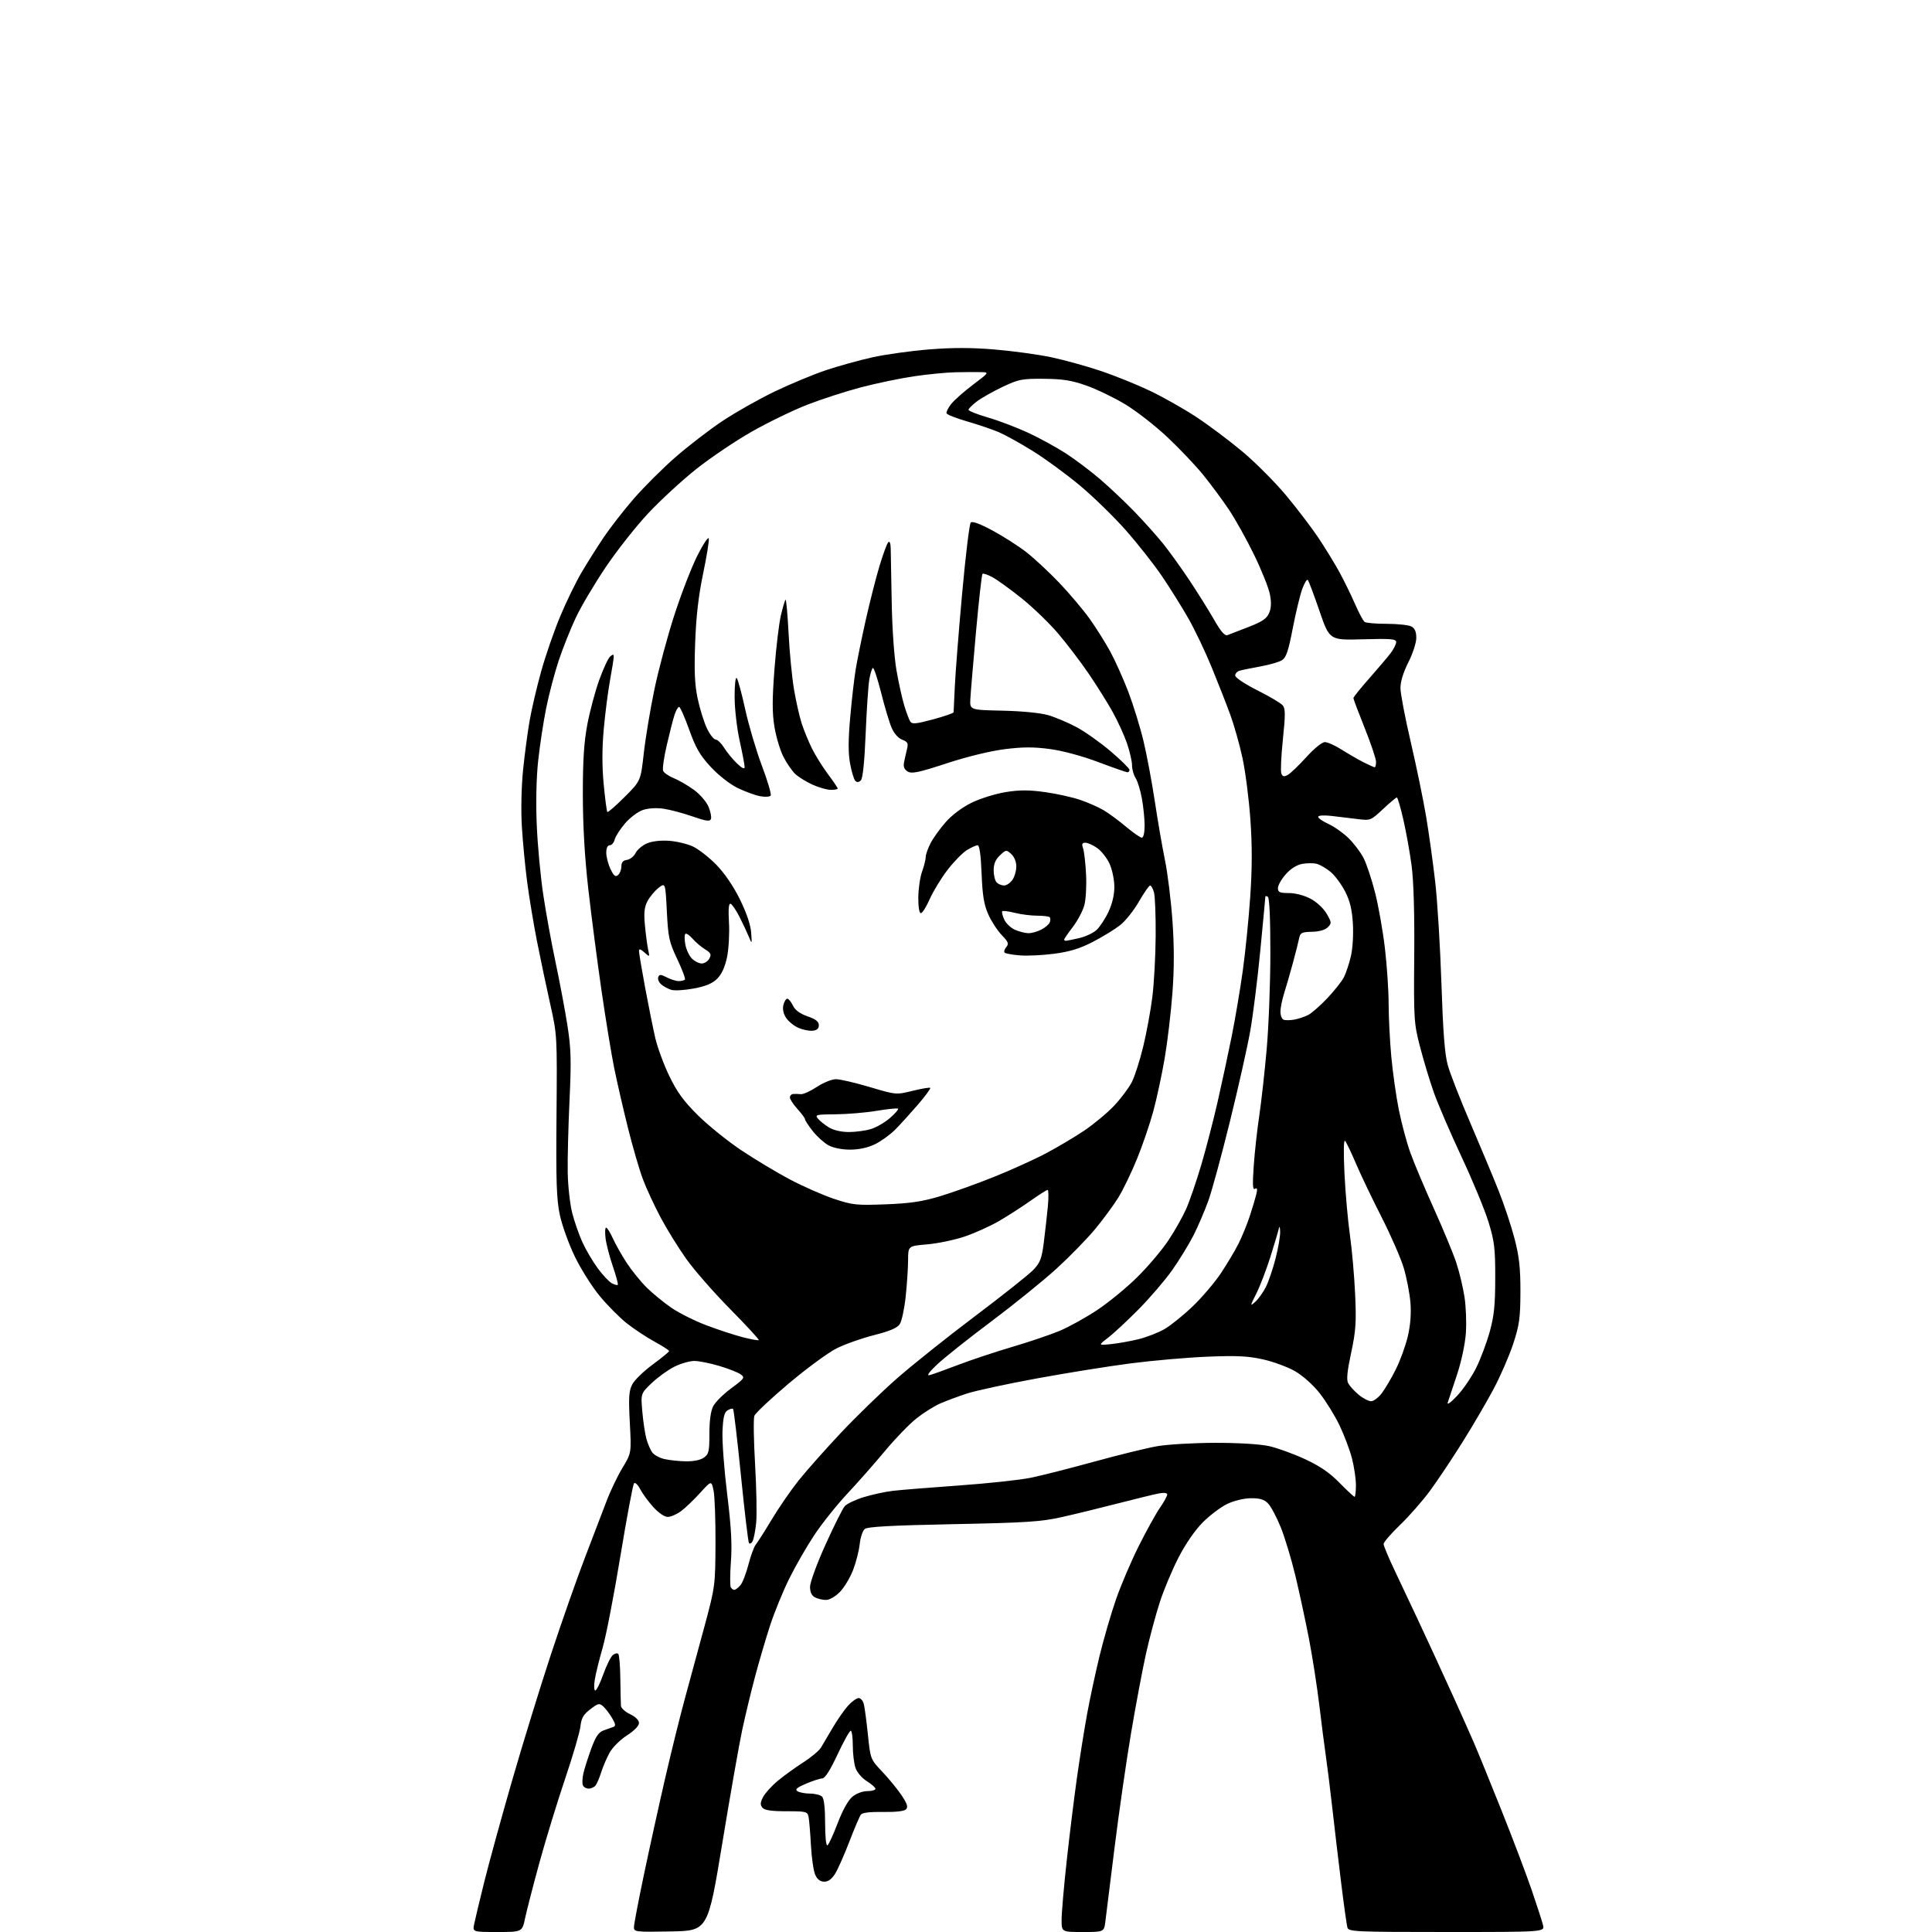 <?xml version="1.0" encoding="UTF-8" standalone="no"?>
<svg 
  version="1.1" 
  xmlns="http://www.w3.org/2000/svg" 
  xmlns:xlink="http://www.w3.org/1999/xlink" 
  xmlns:svg="http://www.w3.org/2000/svg"
  xmlns:rdf="http://www.w3.org/1999/02/22-rdf-syntax-ns#"
  xmlns:cc="http://creativecommons.org/ns#"
  xmlns:dc="http://purl.org/dc/elements/1.1/"
  viewBox="0 0 768 768"
  width="768"
  height="768"
>
<style>svg {background-color: white; }</style>"
<path stroke="none" fill="black" fill-rule="evenodd" d="M197.71,768.00C187.84,768.00 187.84,768.00 188.51,764.75C188.87,762.96 190.68,755.42 192.52,748.00C194.36,740.58 199.31,722.58 203.51,708.00C207.71,693.42 214.71,670.70 219.06,657.50C223.42,644.30 229.51,626.98 232.59,619.00C235.67,611.02 239.45,601.12 241.00,597.00C242.54,592.88 245.43,586.82 247.41,583.55C251.01,577.60 251.01,577.60 250.36,565.52C249.83,555.47 249.99,552.92 251.33,550.32C252.22,548.60 255.89,545.04 259.47,542.41C263.06,539.77 265.99,537.36 265.99,537.06C265.98,536.75 263.34,535.05 260.12,533.29C256.90,531.52 251.96,528.25 249.14,526.02C246.32,523.79 241.50,518.94 238.43,515.23C235.36,511.53 230.89,504.45 228.50,499.50C226.11,494.55 223.43,487.12 222.55,483.00C221.23,476.82 220.99,469.85 221.22,443.50C221.49,411.62 221.48,411.45 218.69,399.00C217.15,392.12 214.79,380.88 213.43,374.00C212.08,367.12 210.33,356.55 209.54,350.50C208.75,344.45 207.81,334.55 207.44,328.50C207.06,322.13 207.26,312.74 207.92,306.18C208.55,299.96 209.73,291.09 210.53,286.47C211.34,281.85 213.41,272.99 215.15,266.78C216.88,260.58 220.27,250.78 222.69,245.00C225.10,239.22 228.94,231.35 231.21,227.50C233.48,223.65 237.46,217.35 240.05,213.50C242.65,209.65 248.02,202.76 251.99,198.18C255.97,193.61 263.33,186.26 268.36,181.86C273.39,177.45 281.78,170.98 287.01,167.48C292.24,163.98 301.69,158.63 308.01,155.60C314.33,152.58 323.55,148.75 328.50,147.10C333.45,145.46 341.71,143.17 346.85,142.03C351.99,140.89 362.11,139.48 369.34,138.90C378.71,138.15 386.23,138.16 395.49,138.94C402.65,139.54 412.70,140.92 417.83,142.00C422.96,143.08 431.76,145.51 437.39,147.40C443.03,149.28 451.88,152.85 457.07,155.32C462.26,157.79 470.55,162.48 475.50,165.73C480.45,168.98 488.74,175.20 493.93,179.55C499.12,183.90 506.93,191.75 511.29,196.98C515.65,202.22 521.40,209.76 524.06,213.75C526.72,217.73 530.45,223.81 532.34,227.25C534.23,230.69 537.04,236.43 538.60,240.00C540.15,243.57 541.89,246.83 542.46,247.23C543.03,247.64 547.02,247.98 551.32,247.98C555.61,247.99 560.00,248.47 561.07,249.04C562.41,249.76 563.00,251.13 563.00,253.56C563.00,255.50 561.60,259.83 559.84,263.28C557.85,267.21 556.70,270.97 556.70,273.50C556.71,275.70 558.55,285.38 560.80,295.00C563.04,304.62 565.78,317.90 566.89,324.50C568.00,331.10 569.63,342.80 570.51,350.50C571.40,358.20 572.51,376.43 572.99,391.00C573.63,410.32 574.31,419.12 575.52,423.46C576.43,426.74 580.47,437.09 584.50,446.46C588.52,455.83 593.61,468.00 595.79,473.50C597.98,479.00 600.81,487.55 602.09,492.50C603.91,499.54 604.41,504.11 604.39,513.50C604.36,523.84 603.98,526.67 601.59,534.00C600.07,538.67 596.57,546.76 593.82,551.96C591.06,557.16 585.41,566.84 581.25,573.46C577.10,580.08 571.30,588.75 568.37,592.72C565.43,596.69 560.10,602.76 556.52,606.21C552.93,609.66 550.00,613.06 550.00,613.77C550.00,614.47 552.08,619.43 554.63,624.78C557.18,630.12 561.05,638.33 563.23,643.00C565.41,647.67 568.44,654.20 569.97,657.50C571.50,660.80 575.00,668.45 577.75,674.50C580.50,680.55 584.12,688.65 585.79,692.50C587.46,696.35 592.47,708.62 596.91,719.76C601.36,730.90 606.73,745.08 608.85,751.26C610.97,757.44 613.00,763.74 613.37,765.25C614.04,768.00 614.04,768.00 575.09,768.00C538.85,768.00 536.10,767.88 535.62,766.25C535.33,765.29 534.19,757.08 533.07,748.00C531.96,738.92 530.36,725.42 529.53,718.00C528.69,710.58 527.57,701.58 527.04,698.00C526.51,694.42 525.36,685.42 524.47,678.00C523.58,670.58 521.73,658.66 520.35,651.51C518.97,644.37 516.54,633.09 514.95,626.44C513.36,619.79 510.71,611.03 509.06,606.98C507.41,602.93 505.14,598.69 504.00,597.56C502.47,596.03 500.72,595.52 497.16,595.57C494.39,595.61 490.45,596.57 487.79,597.86C485.27,599.08 480.94,602.35 478.16,605.12C475.10,608.19 471.32,613.64 468.56,618.99C466.05,623.84 462.69,631.82 461.10,636.71C459.50,641.60 457.04,650.75 455.62,657.05C454.21,663.35 451.50,677.73 449.60,689.00C447.70,700.27 444.75,720.75 443.05,734.50C441.34,748.25 439.71,761.41 439.41,763.75C438.88,768.00 438.88,768.00 430.44,768.00C422.00,768.00 422.00,768.00 422.00,763.16C422.00,760.50 422.90,750.04 424.01,739.91C425.11,729.79 426.94,714.98 428.06,707.00C429.18,699.02 431.00,687.55 432.11,681.50C433.21,675.45 435.46,664.97 437.10,658.21C438.75,651.45 441.69,641.33 443.65,635.71C445.60,630.10 449.66,620.59 452.67,614.58C455.68,608.57 459.46,601.74 461.07,599.40C462.68,597.06 464.00,594.67 464.00,594.09C464.00,593.46 462.72,593.28 460.75,593.65C458.96,593.98 451.65,595.76 444.50,597.60C437.35,599.45 427.23,601.92 422.00,603.09C413.80,604.92 407.88,605.31 378.87,605.88C354.41,606.37 344.84,606.89 343.75,607.79C342.92,608.48 342.03,611.17 341.75,613.77C341.48,616.37 340.30,621.00 339.13,624.06C337.96,627.12 335.59,631.06 333.88,632.81C332.05,634.68 329.75,636.00 328.32,636.00C326.97,636.00 325.00,635.53 323.93,634.96C322.65,634.28 322.00,632.87 322.00,630.78C322.00,629.04 324.76,621.52 328.13,614.06C331.50,606.60 334.94,599.71 335.79,598.74C336.64,597.77 340.07,596.14 343.41,595.12C346.76,594.09 351.98,592.97 355.00,592.62C358.02,592.27 369.84,591.31 381.24,590.50C392.65,589.69 405.48,588.31 409.74,587.43C414.01,586.56 425.38,583.67 435.00,581.02C444.62,578.37 455.88,575.61 460.00,574.89C464.12,574.17 474.48,573.57 483.00,573.55C492.32,573.54 500.89,574.06 504.50,574.86C507.80,575.60 514.23,577.93 518.79,580.05C524.76,582.83 528.60,585.47 532.50,589.46C535.48,592.50 538.16,595.00 538.46,595.00C538.76,595.00 539.00,592.93 539.00,590.39C539.00,587.86 538.29,583.05 537.42,579.70C536.56,576.36 534.32,570.44 532.46,566.56C530.60,562.68 527.04,556.92 524.54,553.77C521.90,550.43 517.81,546.79 514.75,545.04C511.86,543.39 506.15,541.29 502.05,540.37C496.14,539.05 491.62,538.83 480.05,539.30C472.05,539.62 458.30,540.82 449.50,541.96C440.70,543.09 423.82,545.80 412.00,547.98C400.18,550.15 387.74,552.84 384.37,553.95C380.99,555.06 376.27,556.82 373.87,557.85C371.46,558.88 367.18,561.57 364.34,563.82C361.50,566.06 355.89,571.86 351.86,576.70C347.84,581.54 341.08,589.21 336.84,593.75C332.60,598.28 326.67,605.71 323.67,610.25C320.67,614.79 316.20,622.55 313.75,627.50C311.29,632.45 307.89,640.77 306.17,646.00C304.46,651.23 301.75,660.45 300.14,666.50C298.53,672.55 296.24,682.06 295.05,687.62C293.85,693.19 290.29,713.44 287.14,732.62C281.39,767.50 281.39,767.50 266.70,767.78C252.65,768.04 252.00,767.97 252.00,766.08C252.00,765.00 253.78,755.65 255.95,745.31C258.12,734.96 261.91,717.73 264.38,707.00C266.85,696.27 270.48,681.65 272.44,674.50C274.41,667.35 277.89,654.52 280.18,646.00C284.26,630.79 284.34,630.18 284.42,613.50C284.46,604.15 284.12,594.70 283.65,592.50C282.80,588.50 282.80,588.50 278.27,593.49C275.78,596.23 272.37,599.49 270.68,600.74C268.99,601.98 266.63,603.00 265.42,603.00C264.14,603.00 261.75,601.36 259.67,599.06C257.72,596.89 255.37,593.69 254.47,591.94C253.57,590.20 252.47,589.16 252.04,589.64C251.60,590.11 249.17,603.10 246.63,618.50C244.10,633.90 240.92,650.33 239.56,655.00C238.21,659.67 236.80,665.41 236.42,667.75C236.05,670.09 236.14,672.00 236.63,672.00C237.12,672.00 238.56,669.11 239.82,665.57C241.09,662.03 242.79,658.59 243.59,657.93C244.39,657.26 245.37,657.04 245.77,657.45C246.17,657.85 246.54,662.30 246.59,667.34C246.65,672.38 246.76,677.24 246.84,678.14C246.93,679.04 248.57,680.52 250.50,681.43C252.64,682.45 254.00,683.81 254.00,684.94C254.00,686.06 252.09,688.02 249.20,689.87C246.54,691.58 243.46,694.64 242.32,696.73C241.18,698.80 239.68,702.30 238.99,704.50C238.30,706.70 237.29,709.06 236.75,709.75C236.20,710.44 234.96,711.00 233.98,711.00C233.01,711.00 231.98,710.38 231.68,709.62C231.39,708.86 231.50,706.73 231.92,704.87C232.35,703.02 233.74,698.65 235.01,695.16C236.78,690.34 237.95,688.60 239.92,687.88C241.34,687.36 243.09,686.73 243.81,686.48C244.83,686.12 244.72,685.34 243.31,682.94C242.32,681.25 240.74,679.18 239.81,678.33C238.28,676.95 237.80,677.05 234.66,679.45C231.91,681.55 231.10,682.95 230.73,686.29C230.47,688.61 227.74,697.92 224.67,707.00C221.60,716.08 217.02,731.01 214.50,740.18C211.98,749.36 209.40,759.37 208.75,762.43C207.59,768.00 207.59,768.00 197.71,768.00zM327.68,748.00C326.08,748.00 324.92,747.12 324.08,745.28C323.40,743.78 322.62,738.49 322.36,733.53C322.09,728.56 321.67,723.49 321.42,722.25C320.99,720.13 320.47,720.00 312.60,720.00C306.58,720.00 303.91,719.60 303.06,718.57C302.14,717.46 302.20,716.52 303.35,714.32C304.17,712.77 306.81,709.86 309.23,707.86C311.64,705.86 316.18,702.58 319.30,700.58C322.43,698.58 325.59,695.94 326.33,694.72C327.07,693.50 329.20,689.90 331.06,686.72C332.93,683.55 335.68,679.61 337.17,677.97C338.66,676.34 340.54,675.00 341.34,675.00C342.13,675.00 343.06,676.09 343.39,677.42C343.73,678.75 344.45,684.23 345.01,689.58C346.02,699.33 346.02,699.33 350.83,704.41C353.48,707.21 356.92,711.43 358.48,713.79C360.65,717.08 361.04,718.36 360.14,719.26C359.41,719.99 355.97,720.37 351.05,720.28C345.98,720.19 342.80,720.56 342.22,721.32C341.72,721.97 339.67,726.77 337.66,732.00C335.65,737.23 333.12,742.96 332.02,744.75C330.68,746.93 329.26,748.00 327.68,748.00zM328.93,733.54C329.45,733.22 331.27,729.26 332.99,724.73C334.92,719.66 337.15,715.64 338.81,714.25C340.38,712.95 342.85,712.01 344.75,712.00C346.54,712.00 348.00,711.59 348.00,711.08C348.00,710.58 346.46,709.21 344.59,708.05C342.69,706.88 340.69,704.56 340.09,702.82C339.49,701.11 339.00,697.07 339.00,693.85C339.00,690.63 338.63,688.00 338.17,688.00C337.72,688.00 335.36,692.25 332.92,697.46C329.98,703.75 327.94,706.93 326.83,706.96C325.92,706.98 323.01,707.93 320.37,709.06C316.67,710.64 315.91,711.33 317.03,712.04C317.84,712.55 320.10,712.98 322.05,712.98C324.00,712.99 326.14,713.54 326.80,714.20C327.56,714.96 328.00,718.81 328.00,724.76C328.00,730.31 328.38,733.88 328.93,733.54zM291.90,632.00C292.34,632.00 293.40,631.21 294.26,630.25C295.12,629.29 296.58,625.58 297.50,622.00C298.42,618.42 299.74,614.83 300.43,614.00C301.12,613.17 303.98,608.67 306.79,604.00C309.59,599.33 314.40,592.35 317.47,588.50C320.55,584.65 328.04,576.20 334.13,569.72C340.22,563.24 350.21,553.53 356.35,548.13C362.48,542.73 376.50,531.54 387.50,523.26C398.50,514.98 408.95,506.68 410.73,504.83C413.48,501.94 414.10,500.35 414.92,493.97C415.44,489.86 416.16,483.46 416.52,479.75C416.87,476.04 416.84,473.00 416.46,473.00C416.07,473.00 413.00,474.95 409.63,477.34C406.26,479.72 400.62,483.35 397.10,485.40C393.57,487.44 387.41,490.22 383.39,491.57C379.38,492.91 372.70,494.30 368.55,494.66C361.00,495.29 361.00,495.29 360.98,500.90C360.97,503.98 360.55,510.48 360.03,515.35C359.52,520.21 358.46,525.16 357.68,526.35C356.66,527.89 353.76,529.13 347.38,530.75C342.50,531.99 335.80,534.36 332.50,536.03C329.20,537.69 320.67,543.96 313.55,549.95C306.43,555.95 300.27,561.74 299.87,562.82C299.47,563.90 299.60,572.59 300.16,582.14C300.71,591.69 300.91,602.12 300.59,605.33C300.27,608.53 299.62,611.85 299.15,612.70C298.67,613.56 298.02,613.84 297.71,613.33C297.39,612.82 295.96,600.75 294.53,586.50C293.10,572.25 291.69,560.36 291.41,560.08C291.13,559.80 290.14,560.05 289.20,560.64C287.90,561.46 287.43,563.45 287.20,569.10C287.04,573.16 287.88,584.36 289.07,593.99C290.67,606.97 291.05,613.89 290.55,620.75C290.18,625.83 290.16,630.45 290.50,631.00C290.84,631.55 291.47,632.00 291.90,632.00zM272.53,580.90C275.61,580.96 278.42,580.40 279.78,579.44C281.76,578.06 282.00,577.02 282.00,569.89C282.00,564.71 282.53,560.87 283.52,558.97C284.35,557.36 287.57,554.16 290.67,551.87C295.95,547.97 296.20,547.62 294.43,546.33C293.40,545.57 289.57,544.06 285.92,542.98C282.27,541.89 277.81,541.00 276.00,541.00C274.20,541.00 270.66,542.01 268.14,543.25C265.63,544.49 261.58,547.40 259.14,549.72C254.70,553.94 254.70,553.94 255.34,561.22C255.69,565.22 256.43,570.10 256.98,572.05C257.53,574.00 258.57,576.40 259.29,577.38C260.01,578.37 262.15,579.54 264.05,579.98C265.95,580.43 269.76,580.84 272.53,580.90zM579.22,554.87C581.63,552.32 585.05,547.30 586.82,543.71C588.59,540.12 591.01,533.66 592.20,529.34C593.93,523.10 594.37,518.75 594.38,508.00C594.39,496.15 594.06,493.43 591.69,485.72C590.21,480.89 585.38,469.23 580.96,459.80C576.55,450.37 571.59,438.85 569.95,434.21C568.31,429.57 565.85,421.40 564.47,416.06C562.06,406.75 561.97,405.26 562.18,379.93C562.32,362.93 561.94,350.11 561.12,344.00C560.42,338.77 558.95,330.56 557.84,325.75C556.74,320.94 555.58,317.00 555.27,317.00C554.96,317.00 552.49,319.08 549.77,321.62C544.90,326.18 544.76,326.23 539.67,325.59C536.82,325.23 532.14,324.67 529.25,324.34C526.11,323.99 524.00,324.14 524.00,324.72C524.00,325.26 525.83,326.52 528.07,327.53C530.30,328.54 533.89,331.06 536.03,333.14C538.17,335.22 540.88,338.80 542.05,341.10C543.23,343.41 545.29,349.61 546.63,354.90C547.97,360.18 549.73,370.12 550.53,376.99C551.34,383.87 552.00,393.77 552.00,398.99C552.01,404.22 552.48,413.68 553.06,420.00C553.64,426.32 554.99,435.88 556.07,441.23C557.15,446.59 559.20,454.24 560.64,458.23C562.07,462.23 566.29,472.25 570.02,480.51C573.74,488.76 577.75,498.43 578.92,502.01C580.10,505.58 581.55,511.65 582.15,515.50C582.75,519.35 583.00,525.88 582.70,530.00C582.39,534.32 580.90,541.32 579.17,546.50C577.52,551.45 575.88,556.40 575.51,557.50C575.11,558.67 576.65,557.59 579.22,554.87zM545.03,557.00C546.06,557.00 548.00,555.54 549.34,553.75C550.68,551.96 553.19,547.69 554.90,544.25C556.62,540.81 558.74,534.96 559.62,531.25C560.66,526.83 561.02,522.20 560.67,517.82C560.37,514.15 559.18,507.96 558.02,504.07C556.86,500.17 552.87,491.03 549.15,483.74C545.44,476.46 540.87,466.90 539.00,462.50C537.13,458.10 535.19,454.05 534.68,453.50C534.13,452.89 534.04,458.02 534.45,466.50C534.82,474.20 535.80,485.23 536.62,491.00C537.44,496.77 538.37,507.37 538.69,514.54C539.20,525.65 538.96,529.07 537.10,537.77C535.51,545.18 535.19,548.49 535.93,549.88C536.50,550.93 538.35,552.96 540.05,554.39C541.76,555.83 544.00,557.00 545.03,557.00zM369.50,546.65C370.60,546.38 375.77,544.52 381.00,542.52C386.23,540.53 395.90,537.31 402.50,535.37C409.10,533.43 417.53,530.58 421.23,529.03C424.93,527.48 431.69,523.73 436.26,520.69C440.82,517.65 448.00,511.74 452.22,507.55C456.44,503.36 461.95,496.84 464.46,493.06C466.97,489.29 470.15,483.66 471.52,480.56C472.89,477.46 475.57,469.65 477.48,463.21C479.38,456.77 482.33,445.43 484.02,438.00C485.71,430.57 488.23,418.88 489.61,412.00C490.99,405.12 492.97,393.43 494.01,386.00C495.05,378.57 496.39,365.26 496.99,356.41C497.77,345.03 497.78,336.04 497.04,325.65C496.47,317.58 495.06,306.61 493.90,301.28C492.75,295.94 490.55,288.19 489.03,284.04C487.51,279.89 484.20,271.45 481.67,265.28C479.15,259.10 474.96,250.33 472.37,245.78C469.77,241.22 465.05,233.68 461.88,229.00C458.70,224.32 452.27,216.16 447.59,210.85C442.90,205.54 434.67,197.51 429.29,193.01C423.90,188.51 415.49,182.35 410.60,179.32C405.70,176.28 399.63,172.91 397.10,171.82C394.57,170.74 388.92,168.81 384.54,167.55C380.16,166.28 376.44,164.82 376.26,164.29C376.09,163.77 376.91,162.11 378.09,160.62C379.26,159.12 383.17,155.67 386.76,152.95C393.30,148.00 393.30,148.00 389.90,147.92C388.03,147.88 383.57,147.90 380.00,147.97C376.43,148.04 369.00,148.75 363.50,149.56C358.00,150.36 348.46,152.34 342.29,153.96C336.13,155.58 326.46,158.72 320.79,160.93C315.13,163.14 305.23,167.95 298.78,171.62C292.34,175.28 282.44,181.95 276.78,186.45C271.13,190.94 262.52,198.87 257.66,204.06C252.80,209.25 245.19,218.90 240.75,225.50C236.31,232.10 230.97,241.11 228.89,245.53C226.81,249.95 223.76,257.60 222.11,262.53C220.47,267.46 218.22,276.00 217.11,281.50C216.01,287.00 214.57,296.45 213.92,302.50C213.20,309.21 212.98,319.16 213.37,328.00C213.71,335.98 214.86,348.35 215.93,355.50C216.99,362.65 219.20,374.80 220.84,382.50C222.47,390.20 224.59,401.45 225.54,407.50C227.01,416.86 227.14,421.34 226.39,437.50C225.90,447.95 225.58,460.86 225.68,466.20C225.78,471.53 226.58,478.73 227.47,482.20C228.36,485.66 230.19,490.91 231.54,493.86C232.88,496.80 235.61,501.43 237.59,504.13C239.57,506.83 242.09,509.51 243.18,510.10C244.28,510.68 245.36,510.98 245.58,510.75C245.81,510.52 244.93,507.22 243.62,503.42C242.32,499.61 241.01,494.59 240.72,492.25C240.43,489.91 240.53,488.00 240.94,488.00C241.36,488.00 242.55,489.90 243.60,492.23C244.64,494.55 247.12,498.94 249.10,501.98C251.08,505.01 254.68,509.46 257.10,511.85C259.52,514.24 263.98,517.88 267.00,519.94C270.02,522.00 276.23,525.09 280.79,526.82C285.35,528.55 291.82,530.67 295.15,531.54C298.49,532.40 301.40,532.93 301.62,532.71C301.84,532.49 296.73,526.95 290.26,520.39C283.79,513.84 275.94,504.86 272.80,500.44C269.67,496.03 265.07,488.61 262.60,483.95C260.12,479.29 256.95,472.46 255.57,468.77C254.18,465.08 251.49,455.86 249.60,448.28C247.71,440.70 245.25,430.00 244.14,424.50C243.02,419.00 240.74,405.05 239.07,393.50C237.40,381.95 235.06,363.95 233.87,353.50C232.43,340.81 231.70,328.35 231.69,316.00C231.67,302.33 232.14,295.02 233.47,288.00C234.45,282.77 236.58,274.82 238.20,270.31C239.82,265.81 241.79,261.59 242.57,260.94C243.69,260.01 243.99,260.05 243.97,261.13C243.95,261.88 243.28,266.10 242.48,270.50C241.68,274.90 240.56,283.60 240.00,289.84C239.31,297.48 239.30,304.63 239.98,311.74C240.53,317.56 241.18,322.52 241.43,322.77C241.68,323.02 244.77,320.34 248.28,316.83C254.68,310.43 254.68,310.43 255.91,299.47C256.58,293.44 258.47,282.08 260.10,274.23C261.72,266.38 265.30,253.04 268.04,244.58C270.78,236.12 274.91,225.44 277.22,220.85C279.54,216.26 281.58,213.21 281.76,214.08C281.94,214.95 280.91,221.25 279.49,228.08C277.67,236.78 276.72,244.99 276.34,255.50C275.92,267.03 276.16,272.21 277.37,277.88C278.24,281.94 279.90,287.22 281.06,289.63C282.23,292.03 283.78,294.00 284.51,294.00C285.24,294.00 286.74,295.46 287.85,297.25C288.95,299.04 291.24,301.82 292.93,303.44C295.00,305.42 296.00,305.89 296.00,304.89C296.00,304.07 295.11,299.37 294.02,294.45C292.93,289.52 292.03,281.70 292.02,277.05C292.01,272.24 292.37,269.01 292.86,269.55C293.34,270.07 294.86,275.68 296.24,282.00C297.63,288.32 300.61,298.39 302.86,304.38C305.12,310.36 306.69,315.69 306.37,316.22C306.03,316.76 304.18,316.88 302.14,316.50C300.14,316.12 296.10,314.64 293.17,313.21C290.10,311.70 285.59,308.17 282.52,304.85C278.23,300.22 276.58,297.35 273.96,290.05C272.18,285.07 270.37,281.00 269.94,281.00C269.51,281.00 268.68,282.46 268.11,284.25C267.53,286.04 266.15,291.42 265.05,296.21C263.94,301.01 263.29,305.58 263.59,306.39C263.90,307.19 265.81,308.51 267.83,309.33C269.85,310.15 273.45,312.23 275.83,313.97C278.22,315.71 280.82,318.71 281.64,320.68C282.46,322.63 282.89,324.84 282.61,325.57C282.20,326.64 280.70,326.43 275.30,324.55C271.56,323.24 266.40,321.87 263.82,321.49C261.01,321.07 257.74,321.26 255.59,321.97C253.63,322.62 250.44,325.01 248.48,327.30C246.52,329.58 244.67,332.47 244.35,333.72C244.04,334.98 243.16,336.00 242.39,336.00C241.52,336.00 241.00,337.10 241.00,338.97C241.00,340.60 241.75,343.51 242.67,345.44C243.98,348.18 244.64,348.71 245.67,347.86C246.40,347.25 247.00,345.72 247.00,344.45C247.00,342.82 247.66,342.04 249.22,341.82C250.45,341.64 251.99,340.42 252.65,339.09C253.30,337.77 255.34,336.05 257.17,335.26C259.22,334.39 262.62,333.99 266.00,334.23C269.02,334.45 273.30,335.48 275.50,336.52C277.70,337.56 281.84,340.79 284.70,343.70C287.94,347.00 291.46,352.14 294.06,357.38C296.73,362.78 298.35,367.53 298.59,370.64C298.94,375.31 298.90,375.38 297.73,372.50C297.05,370.85 295.38,367.27 294.00,364.54C292.63,361.82 291.01,359.44 290.41,359.27C289.67,359.04 289.47,361.41 289.78,366.75C290.03,371.05 289.68,377.22 289.01,380.47C288.19,384.40 286.89,387.26 285.12,389.03C283.22,390.94 280.60,392.04 275.82,392.94C272.17,393.63 268.13,393.87 266.84,393.48C265.55,393.08 263.74,392.10 262.82,391.29C261.89,390.48 261.37,389.19 261.66,388.43C262.11,387.27 262.64,387.28 265.05,388.52C266.62,389.34 268.75,390.00 269.78,390.00C270.82,390.00 271.93,389.74 272.25,389.42C272.57,389.10 271.21,385.45 269.24,381.30C265.98,374.42 265.61,372.75 265.08,362.28C264.50,350.81 264.50,350.81 261.73,352.99C260.21,354.19 258.24,356.58 257.35,358.29C256.12,360.67 255.89,362.93 256.38,367.95C256.72,371.55 257.30,375.85 257.65,377.50C258.29,380.50 258.29,380.50 256.15,378.60C254.54,377.17 254.00,377.05 254.01,378.10C254.01,378.87 255.11,385.40 256.45,392.61C257.79,399.81 259.61,408.81 260.48,412.61C261.36,416.40 263.88,423.23 266.08,427.78C269.16,434.15 271.79,437.75 277.46,443.37C281.52,447.38 289.26,453.63 294.67,457.24C300.08,460.86 308.77,466.08 314.00,468.85C319.23,471.61 327.10,475.08 331.50,476.55C338.91,479.02 340.42,479.18 352.00,478.74C361.66,478.38 366.55,477.66 373.50,475.58C378.45,474.10 388.12,470.64 395.00,467.88C401.88,465.12 411.22,460.89 415.77,458.48C420.33,456.07 427.16,452.00 430.97,449.45C434.78,446.89 440.12,442.45 442.84,439.58C445.56,436.70 448.73,432.48 449.90,430.19C451.07,427.91 453.11,421.54 454.44,416.05C455.77,410.56 457.41,401.66 458.08,396.28C458.75,390.90 459.34,379.98 459.40,372.00C459.45,364.02 459.15,356.26 458.73,354.75C458.31,353.24 457.62,352.00 457.19,352.00C456.77,352.00 454.77,354.87 452.75,358.38C450.74,361.89 447.38,366.11 445.29,367.75C443.21,369.39 438.35,372.37 434.50,374.37C429.31,377.06 425.33,378.29 419.13,379.12C414.53,379.73 408.34,380.03 405.38,379.78C402.42,379.54 399.71,379.05 399.36,378.69C399.00,378.34 399.30,377.34 400.01,376.48C401.11,375.16 400.84,374.43 398.21,371.71C396.50,369.94 394.10,366.25 392.87,363.50C391.13,359.60 390.55,356.03 390.20,347.25C389.90,339.85 389.36,336.00 388.62,336.00C388.01,336.01 386.10,336.86 384.38,337.91C382.67,338.96 379.20,342.49 376.68,345.77C374.16,349.04 370.98,354.26 369.60,357.36C368.23,360.46 366.64,363.00 366.06,363.00C365.42,363.00 365.02,360.50 365.04,356.75C365.07,353.31 365.74,348.70 366.53,346.50C367.32,344.30 367.98,341.69 367.98,340.71C367.99,339.73 368.85,337.25 369.90,335.21C370.94,333.17 373.66,329.38 375.95,326.79C378.49,323.91 382.52,320.90 386.30,319.06C389.71,317.40 395.77,315.52 399.77,314.87C405.32,313.98 409.01,313.98 415.44,314.88C420.06,315.52 426.40,316.93 429.52,318.01C432.65,319.08 436.84,320.95 438.85,322.15C440.86,323.36 444.82,326.29 447.66,328.67C450.50,331.05 453.31,333.00 453.91,333.00C454.55,333.00 455.00,330.99 455.00,328.18C455.00,325.53 454.52,320.70 453.92,317.43C453.33,314.17 452.21,310.50 451.42,309.29C450.64,308.07 450.00,305.77 450.00,304.19C450.00,302.61 449.10,298.70 448.00,295.51C446.90,292.31 444.36,286.73 442.35,283.10C440.34,279.47 436.05,272.62 432.82,267.87C429.59,263.13 424.08,255.88 420.57,251.77C417.06,247.66 410.53,241.36 406.05,237.78C401.57,234.20 396.37,230.44 394.49,229.43C392.62,228.42 390.84,227.83 390.55,228.12C390.26,228.41 389.10,238.74 387.98,251.08C386.87,263.41 385.85,275.46 385.73,277.86C385.50,282.22 385.50,282.22 398.50,282.50C406.16,282.67 413.61,283.40 416.63,284.27C419.45,285.09 424.53,287.23 427.91,289.03C431.29,290.83 437.42,295.18 441.53,298.68C445.64,302.19 449.00,305.50 449.00,306.03C449.00,306.56 448.63,307.00 448.18,307.00C447.73,307.00 442.51,305.17 436.59,302.94C430.14,300.51 422.43,298.43 417.34,297.75C410.88,296.89 406.56,296.90 399.32,297.82C393.65,298.53 384.32,300.81 376.28,303.45C365.10,307.11 362.43,307.67 360.82,306.69C359.44,305.85 359.02,304.77 359.38,303.00C359.65,301.62 360.18,299.27 360.55,297.77C361.12,295.45 360.83,294.89 358.64,294.05C357.09,293.46 355.41,291.56 354.43,289.29C353.53,287.20 351.65,280.91 350.24,275.29C348.82,269.68 347.35,265.28 346.97,265.52C346.58,265.76 345.94,267.88 345.54,270.23C345.15,272.58 344.50,282.26 344.11,291.75C343.65,302.93 342.97,309.43 342.20,310.20C341.40,311.00 340.67,311.07 340.00,310.40C339.46,309.86 338.52,306.79 337.93,303.58C337.15,299.39 337.17,294.22 337.97,285.13C338.58,278.18 339.57,269.57 340.16,266.00C340.75,262.43 342.54,253.65 344.14,246.50C345.74,239.35 348.20,229.68 349.61,225.00C351.02,220.32 352.59,216.07 353.09,215.55C353.65,214.97 354.03,215.94 354.07,218.05C354.11,219.95 354.29,229.60 354.47,239.50C354.65,249.86 355.46,261.32 356.37,266.50C357.23,271.45 358.63,277.75 359.47,280.50C360.31,283.25 361.38,286.10 361.86,286.84C362.57,287.93 364.20,287.77 370.86,285.98C375.34,284.77 379.03,283.49 379.07,283.14C379.11,282.79 379.33,278.23 379.55,273.00C379.78,267.77 381.08,251.16 382.45,236.09C383.81,221.01 385.36,208.24 385.89,207.71C386.51,207.09 389.60,208.23 394.50,210.87C398.71,213.14 404.70,216.96 407.82,219.37C410.95,221.77 416.88,227.29 421.02,231.62C425.16,235.95 430.62,242.43 433.17,246.00C435.71,249.57 439.39,255.43 441.34,259.00C443.29,262.57 446.52,269.77 448.52,275.00C450.51,280.23 453.22,289.00 454.54,294.50C455.86,300.00 457.89,310.80 459.05,318.50C460.21,326.20 462.03,336.76 463.10,341.96C464.17,347.16 465.50,358.03 466.07,366.10C466.79,376.30 466.78,385.08 466.05,394.82C465.47,402.53 464.09,414.16 462.98,420.67C461.87,427.18 459.83,436.65 458.46,441.72C457.08,446.80 454.16,455.35 451.96,460.72C449.77,466.10 446.45,472.98 444.58,476.00C442.72,479.02 438.58,484.65 435.40,488.50C432.22,492.35 425.31,499.43 420.06,504.24C414.80,509.04 403.07,518.53 394.00,525.33C384.93,532.12 375.25,539.81 372.50,542.42C369.29,545.45 368.22,546.97 369.50,546.65zM441.51,534.32C444.25,534.05 449.19,533.18 452.48,532.38C455.76,531.58 460.49,529.74 462.98,528.29C465.46,526.84 470.51,522.76 474.18,519.23C477.86,515.69 482.87,509.81 485.31,506.15C487.75,502.49 490.90,497.21 492.31,494.41C493.72,491.61 495.74,486.66 496.81,483.41C497.88,480.16 499.05,476.22 499.42,474.67C499.90,472.60 499.76,472.03 498.88,472.57C497.96,473.14 497.85,471.00 498.38,463.41C498.76,457.96 499.75,449.00 500.58,443.50C501.40,438.00 502.73,426.07 503.53,417.00C504.33,407.93 504.99,390.74 504.99,378.81C505.00,365.42 504.62,356.88 504.00,356.50C503.45,356.16 503.00,356.12 503.00,356.41C503.00,356.71 502.10,366.35 500.99,377.85C499.89,389.34 498.06,403.86 496.94,410.12C495.82,416.38 492.22,432.41 488.93,445.74C485.65,459.07 481.79,473.25 480.36,477.24C478.92,481.23 476.27,487.43 474.47,491.00C472.66,494.57 468.84,500.81 465.99,504.86C463.13,508.91 457.12,515.92 452.64,520.45C448.17,524.97 442.70,530.05 440.51,531.74C436.52,534.81 436.52,534.81 441.51,534.32zM498.98,517.50C500.21,516.40 502.09,513.78 503.17,511.67C504.24,509.56 506.00,504.43 507.06,500.26C508.13,496.09 508.95,491.29 508.88,489.59C508.81,487.58 508.61,487.20 508.32,488.50C508.08,489.60 506.57,494.65 504.97,499.73C503.37,504.80 500.86,511.32 499.40,514.23C496.87,519.25 496.85,519.41 498.98,517.50zM337.92,457.00C334.61,457.00 331.22,456.31 329.29,455.25C327.55,454.29 324.74,451.75 323.06,449.61C321.38,447.47 320.00,445.36 320.00,444.92C320.00,444.48 318.65,442.65 317.00,440.84C315.35,439.03 314.00,436.98 314.00,436.28C314.00,435.57 314.56,434.95 315.25,434.88C315.94,434.82 317.30,434.85 318.29,434.95C319.27,435.06 322.16,433.76 324.71,432.07C327.26,430.38 330.67,429.00 332.30,429.00C333.92,429.00 339.97,430.40 345.74,432.12C356.22,435.23 356.22,435.23 362.78,433.62C366.38,432.73 369.53,432.20 369.78,432.45C370.03,432.70 367.82,435.70 364.87,439.13C361.91,442.55 357.86,447.01 355.86,449.04C353.85,451.06 350.22,453.68 347.79,454.86C344.93,456.24 341.44,457.00 337.92,457.00zM337.38,450.00C340.07,450.00 344.02,449.48 346.16,448.83C348.30,448.19 351.73,446.21 353.78,444.43C355.82,442.66 357.27,440.98 357.00,440.72C356.73,440.45 352.90,440.84 348.50,441.57C344.10,442.30 336.73,442.92 332.13,442.95C324.44,443.00 323.87,443.14 325.13,444.66C325.88,445.58 327.85,447.15 329.50,448.16C331.33,449.28 334.41,449.99 337.38,450.00zM323.00,409.73C321.62,409.86 319.07,409.34 317.33,408.56C315.58,407.79 313.39,406.00 312.47,404.59C311.40,402.96 311.01,401.10 311.41,399.51C311.75,398.13 312.45,397.00 312.96,397.00C313.47,397.00 314.48,398.22 315.20,399.72C316.07,401.55 317.97,402.95 321.00,404.00C324.28,405.14 325.50,406.10 325.50,407.53C325.50,408.90 324.74,409.57 323.00,409.73zM514.50,405.31C516.15,405.01 518.63,404.18 520.01,403.48C521.40,402.77 524.83,399.76 527.64,396.79C530.45,393.82 533.42,390.06 534.24,388.44C535.06,386.82 536.30,383.09 536.99,380.15C537.71,377.10 538.05,371.53 537.79,367.15C537.45,361.53 536.63,358.14 534.71,354.38C533.27,351.56 530.69,348.08 528.97,346.63C527.25,345.18 524.75,343.73 523.42,343.39C522.08,343.05 519.45,343.07 517.57,343.42C515.44,343.82 513.00,345.38 511.08,347.57C509.38,349.49 508.00,351.95 508.00,353.03C508.00,354.69 508.69,355.00 512.34,355.00C514.92,355.00 518.42,355.92 520.95,357.25C523.43,358.57 526.11,361.06 527.36,363.21C529.37,366.69 529.40,367.02 527.81,368.61C526.75,369.67 524.41,370.34 521.52,370.40C517.44,370.49 516.86,370.79 516.42,373.00C516.15,374.38 515.01,378.88 513.89,383.00C512.76,387.12 511.21,392.52 510.42,395.00C509.63,397.48 508.99,400.70 509.00,402.17C509.00,403.63 509.56,405.07 510.25,405.35C510.94,405.63 512.85,405.61 514.50,405.31zM278.96,383.00C280.05,383.00 281.40,382.12 281.98,381.03C282.86,379.39 282.58,378.79 280.27,377.37C278.75,376.44 276.51,374.53 275.29,373.13C274.08,371.73 272.79,370.88 272.42,371.24C272.06,371.61 272.06,373.53 272.44,375.51C272.81,377.49 273.99,379.99 275.06,381.06C276.13,382.13 277.88,383.00 278.96,383.00zM423.75,373.98C424.16,373.96 426.52,373.48 429.00,372.91C431.48,372.34 434.57,370.89 435.88,369.69C437.19,368.49 439.33,365.25 440.62,362.50C442.13,359.31 442.98,355.69 442.97,352.50C442.96,349.75 442.12,345.66 441.09,343.40C440.07,341.15 437.87,338.33 436.21,337.15C434.55,335.97 432.42,335.00 431.48,335.00C430.14,335.00 429.94,335.49 430.55,337.25C430.97,338.49 431.51,343.16 431.73,347.63C431.96,352.11 431.65,357.60 431.04,359.84C430.44,362.08 428.38,365.97 426.47,368.47C424.56,370.97 423.00,373.24 423.00,373.51C423.00,373.78 423.34,373.99 423.75,373.98zM408.80,370.96C410.06,370.98 412.37,370.34 413.93,369.54C415.48,368.73 417.01,367.43 417.31,366.63C417.61,365.84 417.59,364.93 417.26,364.60C416.94,364.27 414.69,364.00 412.28,364.00C409.86,364.00 405.87,363.49 403.40,362.87C400.94,362.25 398.70,361.97 398.42,362.24C398.15,362.52 398.49,363.99 399.19,365.51C399.88,367.04 401.81,368.88 403.48,369.60C405.14,370.33 407.53,370.94 408.80,370.96zM399.14,352.00C400.10,352.00 401.59,351.00 402.44,349.78C403.30,348.56 404.00,346.15 404.00,344.43C404.00,342.57 403.19,340.57 401.99,339.49C400.04,337.72 399.91,337.74 397.49,340.01C395.72,341.67 395.00,343.40 395.00,345.97C395.00,347.97 395.54,350.14 396.20,350.80C396.86,351.46 398.18,352.00 399.14,352.00zM330.25,313.98C328.74,313.97 325.48,313.04 323.00,311.92C320.52,310.79 317.44,308.89 316.15,307.69C314.86,306.48 312.73,303.40 311.42,300.83C310.11,298.26 308.51,292.92 307.86,288.96C306.94,283.41 306.94,278.19 307.85,266.13C308.50,257.53 309.65,247.89 310.40,244.70C311.15,241.52 311.98,238.68 312.26,238.41C312.53,238.14 313.08,244.12 313.47,251.71C313.86,259.29 314.83,269.32 315.62,274.00C316.41,278.68 317.78,284.75 318.66,287.50C319.55,290.25 321.39,294.75 322.75,297.50C324.11,300.25 326.97,304.84 329.11,307.71C331.25,310.57 333.00,313.16 333.00,313.46C333.00,313.76 331.76,313.99 330.25,313.98zM511.88,308.06C512.94,307.50 516.25,304.33 519.24,301.02C522.37,297.56 525.53,295.00 526.65,295.00C527.73,295.00 530.73,296.34 533.32,297.99C535.91,299.63 539.80,301.88 541.97,302.99C544.14,304.09 546.16,305.00 546.46,305.00C546.76,305.00 547.00,304.03 547.00,302.85C547.00,301.66 544.98,295.63 542.50,289.45C540.02,283.26 538.00,277.88 538.00,277.50C538.00,277.11 540.84,273.58 544.31,269.65C547.78,265.72 551.61,261.20 552.81,259.62C554.01,258.03 555.00,256.06 555.00,255.25C555.00,253.99 552.96,253.82 541.75,254.13C528.50,254.50 528.50,254.50 524.50,242.83C522.30,236.41 520.21,230.87 519.86,230.52C519.50,230.17 518.50,231.82 517.64,234.19C516.78,236.56 515.08,243.60 513.88,249.83C512.14,258.82 511.26,261.43 509.59,262.45C508.44,263.17 504.57,264.28 501.00,264.93C497.43,265.58 493.71,266.34 492.75,266.62C491.79,266.91 491.00,267.77 491.00,268.56C491.00,269.34 494.93,271.95 499.80,274.40C504.65,276.83 509.20,279.53 509.91,280.40C510.98,281.68 510.99,284.14 509.97,293.90C509.28,300.46 509.00,306.56 509.35,307.46C509.83,308.72 510.40,308.86 511.88,308.06zM487.97,252.46C488.81,252.15 492.61,250.68 496.40,249.20C501.80,247.09 503.57,245.89 504.51,243.65C505.36,241.63 505.44,239.41 504.78,236.14C504.27,233.59 501.45,226.55 498.50,220.50C495.56,214.45 491.04,206.35 488.45,202.50C485.87,198.65 481.26,192.44 478.22,188.69C475.17,184.95 468.76,178.20 463.96,173.69C459.16,169.19 451.65,163.34 447.26,160.70C442.87,158.06 435.96,154.72 431.89,153.28C426.02,151.21 422.54,150.65 415.00,150.58C406.24,150.51 404.96,150.76 398.53,153.80C394.69,155.62 390.08,158.23 388.28,159.60C386.47,160.98 385.00,162.46 385.00,162.91C385.00,163.35 388.49,164.73 392.75,165.97C397.01,167.21 404.17,169.93 408.66,172.01C413.14,174.08 419.92,177.79 423.71,180.24C427.50,182.70 433.73,187.40 437.55,190.70C441.37,194.00 447.50,199.80 451.16,203.60C454.82,207.39 459.82,212.99 462.28,216.02C464.73,219.06 469.43,225.59 472.72,230.52C476.01,235.46 480.44,242.55 482.57,246.27C485.36,251.13 486.88,252.88 487.97,252.46z" />

</svg>